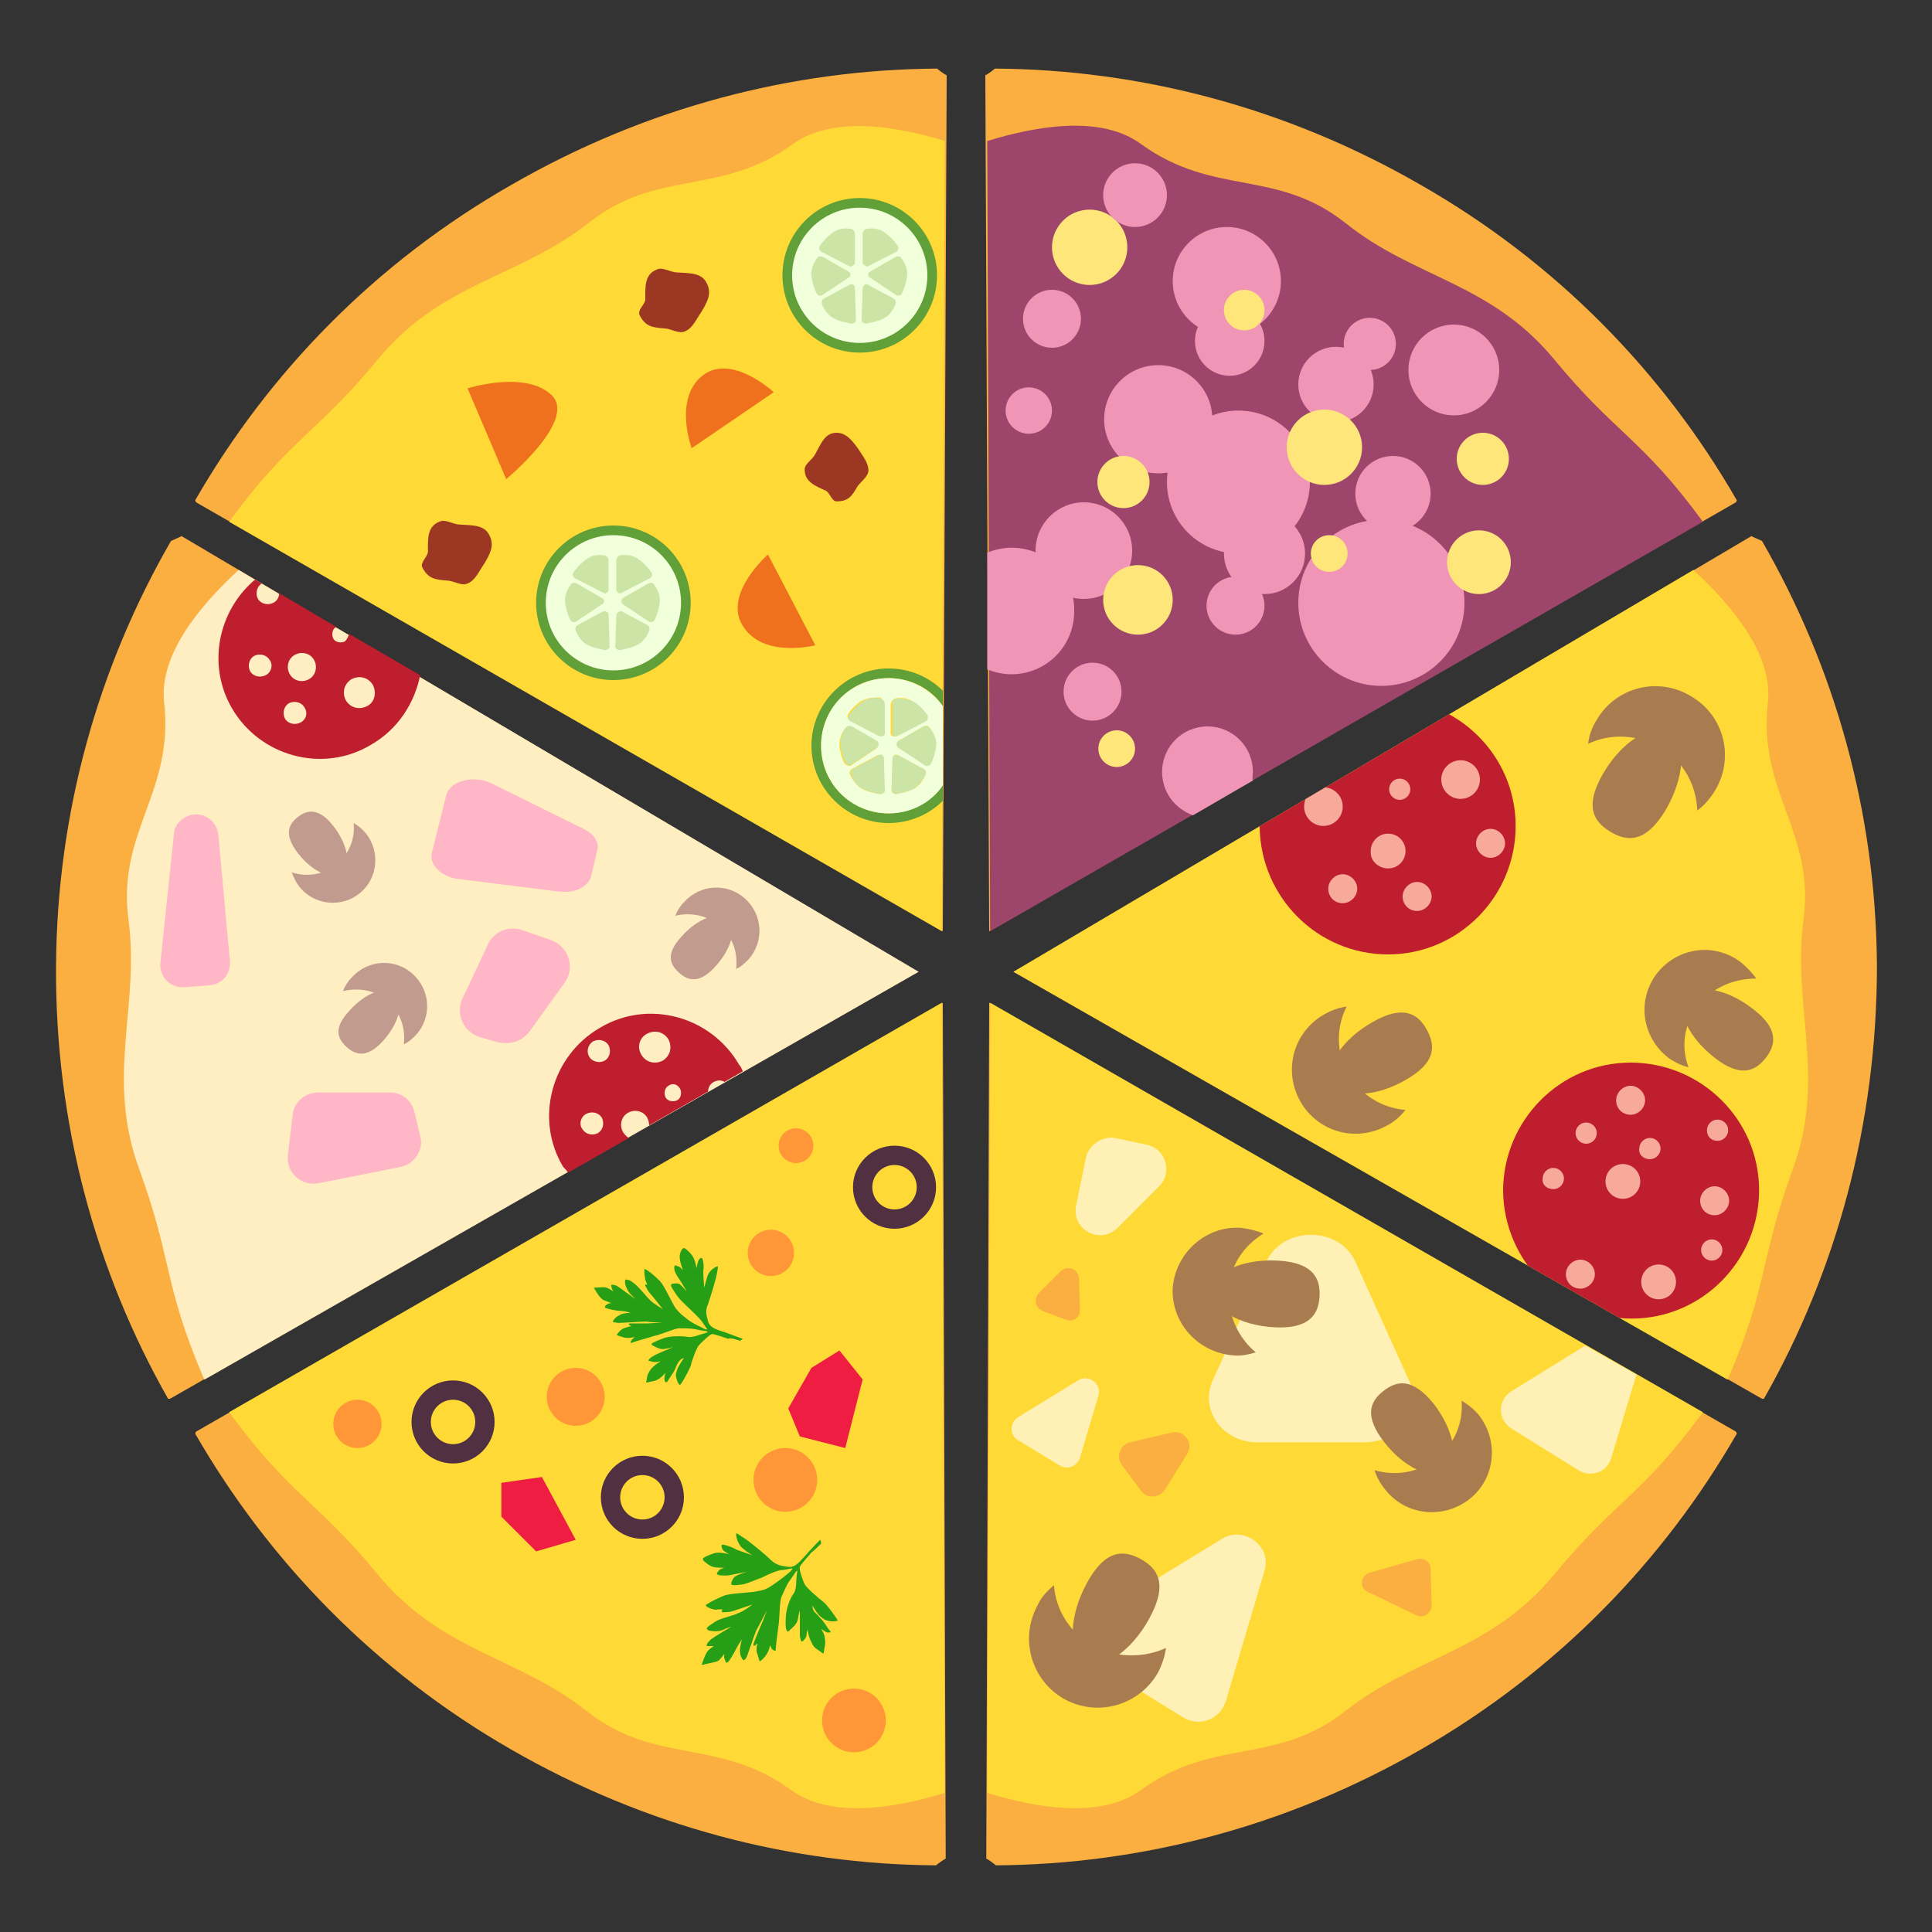 <?xml version="1.0" encoding="UTF-8"?> <!-- Generator: Adobe Illustrator 23.0.1, SVG Export Plug-In . SVG Version: 6.00 Build 0) --> <svg xmlns="http://www.w3.org/2000/svg" xmlns:xlink="http://www.w3.org/1999/xlink" id="Layer_1" x="0px" y="0px" viewBox="0 0 200 200" style="enable-background:new 0 0 200 200;" xml:space="preserve"><rect x="0" y="0" width="200" height="200" fill="#333333" stroke="none"/> <style type="text/css"> .st0{fill:#FAAF40;} .st1{fill:#FFDA36;} .st2{fill:#A87C4F;} .st3{clip-path:url(#SVGID_1_);} .st4{fill:#BE1E2D;} .st5{fill:#F7AA99;} .st6{clip-path:url(#SVGID_2_);} .st7{fill:#FFF1B6;} .st8{fill:#FFEEC2;} .st9{fill:#FFB6C6;} .st10{fill:#269E15;} .st11{fill:none;stroke:#513042;stroke-width:2;stroke-miterlimit:10;} .st12{fill:#EF1D41;} .st13{fill:#FF9739;} .st14{fill:#9D456A;} .st15{fill:#C19B8E;} .st16{fill:#619F38;} .st17{fill:#F2FFDB;} .st18{fill:#CDE4A7;} .st19{fill:#EF711E;} .st20{fill:#9B3723;} .st21{fill:#FFE67B;} .st22{fill:#F095B5;} </style> <g> <path class="st0" d="M182.6,144.8l-0.2,0l-77.4-44.2l76.3-45.1c0,0,0.4,0.2,1.1,0.5c7.5,13,11.8,28,11.9,44 C194.3,116.3,190.1,131.6,182.6,144.8z"></path> <path class="st1" d="M185.6,121c-3.5,9.6-2.5,11.9-6.7,21.7c0,0,0,0.1-0.1,0.1l-73.9-42.2L175.3,59c4,3.7,8.3,8.8,7.7,13.8 c-1,9.3,4.9,13.3,3.7,22.4C185.5,104.3,189.1,111.4,185.6,121z"></path> <g> <path class="st2" d="M139.6,111.2c1.3,2.2,3.5,3.5,5.9,3.7c-0.5,0.6-1.1,1.2-1.9,1.6c-3.2,1.8-7.2,0.7-9-2.5 c-1.8-3.2-0.7-7.2,2.5-9c0.7-0.4,1.5-0.7,2.3-0.8C138.3,106.4,138.3,109,139.6,111.2z"></path> <path class="st2" d="M145.5,111.8c3.2-1.8,3.1-3.6,2.2-5.2c-0.9-1.7-2.5-2.6-5.6-0.8c-3.2,1.8-5,4.6-4,6.2 C139.1,113.7,142.4,113.6,145.5,111.8z"></path> </g> <g> <path class="st2" d="M171.9,77.4c-2.4-1.4-5.2-1.5-7.5-0.4c0.1-0.9,0.4-1.7,0.9-2.5c2-3.4,6.4-4.5,9.8-2.4c3.4,2,4.5,6.4,2.4,9.8 c-0.5,0.8-1.1,1.5-1.8,2C175.6,81.3,174.3,78.8,171.9,77.4z"></path> <path class="st2" d="M166,80c-2,3.4-1.1,5,0.7,6.1c1.8,1.1,3.7,1.1,5.7-2.2c2-3.4,2.2-7,0.5-8C171.1,74.8,168,76.6,166,80z"></path> </g> <g> <path class="st2" d="M175.8,104.1c-1.5,1.9-1.8,4.3-1,6.4c-0.7-0.2-1.4-0.5-2.1-1c-2.7-2.1-3.3-5.9-1.2-8.7 c2.1-2.7,5.9-3.3,8.7-1.2c0.6,0.5,1.2,1.1,1.6,1.7C179.5,101.3,177.3,102.2,175.8,104.1z"></path> <path class="st2" d="M177.5,109.5c2.7,2.1,4.2,1.4,5.3,0c1.1-1.4,1.3-3.1-1.4-5.1c-2.7-2.1-5.8-2.6-6.9-1.2 C173.5,104.6,174.8,107.4,177.5,109.5z"></path> </g> <g> <defs> <path id="SVGID_28_" d="M185.6,121c-3.5,9.6-2.5,11.9-6.7,21.7c0,0,0,0.1-0.1,0.1l-73.9-42.2L175.3,59c4,3.7,8.3,8.8,7.7,13.8 c-1,9.3,4.9,13.3,3.7,22.4C185.5,104.3,189.1,111.4,185.6,121z"></path> </defs> <clipPath id="SVGID_1_"> <use xlink:href="#SVGID_28_" style="overflow:visible;"></use> </clipPath> <g class="st3"> <path class="st4" d="M143.7,98.8c7.3,0,13.2-6,13.2-13.3c0-7.3-6-13.2-13.3-13.2c-7.3,0-13.2,6-13.2,13.3 C130.5,92.9,136.4,98.8,143.7,98.8z"></path> <path class="st5" d="M137,85.5c1.1,0,2-0.9,2-2c0-1.1-0.9-2-2-2c-1.1,0-2,0.9-2,2C135,84.6,135.9,85.5,137,85.5z"></path> <path class="st5" d="M151.2,82.7c1.1,0,2-0.9,2-2c0-1.1-0.9-2-2-2c-1.1,0-2,0.9-2,2C149.2,81.8,150.1,82.7,151.2,82.7z"></path> <path class="st5" d="M144.9,82.8c0.6,0,1.1-0.5,1.1-1.1c0-0.6-0.5-1.1-1.1-1.1c-0.6,0-1.1,0.5-1.1,1.1 C143.8,82.3,144.3,82.8,144.9,82.8z"></path> <path class="st5" d="M146.7,94.3c0.8,0,1.5-0.7,1.5-1.5c0-0.8-0.7-1.5-1.5-1.5c-0.8,0-1.5,0.7-1.5,1.5 C145.2,93.6,145.8,94.3,146.7,94.3z"></path> <path class="st5" d="M143.7,89.9c1,0,1.8-0.8,1.8-1.8c0-1-0.8-1.8-1.8-1.8c-1,0-1.8,0.8-1.8,1.8 C141.8,89.1,142.7,89.9,143.7,89.9z"></path> <path class="st5" d="M154.3,88.8c0.8,0,1.5-0.7,1.5-1.5c0-0.8-0.7-1.5-1.5-1.5c-0.8,0-1.5,0.7-1.5,1.5 C152.8,88.1,153.5,88.8,154.3,88.8z"></path> <path class="st5" d="M141.8,78c0.8,0,1.5-0.7,1.5-1.5c0-0.8-0.7-1.5-1.5-1.5c-0.8,0-1.5,0.7-1.5,1.5 C140.2,77.3,140.9,78,141.8,78z"></path> <path class="st5" d="M139,93.5c0.8,0,1.5-0.7,1.5-1.5c0-0.8-0.7-1.5-1.5-1.5c-0.8,0-1.5,0.7-1.5,1.5 C137.5,92.8,138.1,93.5,139,93.5z"></path> </g> </g> <g> <defs> <path id="SVGID_27_" d="M185.6,121c-3.5,9.6-2.5,11.9-6.7,21.7c0,0,0,0.1-0.1,0.1l-73.9-42.2L175.3,59c4,3.7,8.3,8.8,7.7,13.8 c-1,9.3,4.9,13.3,3.7,22.4C185.5,104.3,189.1,111.4,185.6,121z"></path> </defs> <clipPath id="SVGID_2_"> <use xlink:href="#SVGID_27_" style="overflow:visible;"></use> </clipPath> <g class="st6"> <path class="st4" d="M168.9,136.5c7.3,0,13.2-6,13.2-13.3c0-7.3-6-13.2-13.3-13.2c-7.3,0-13.2,6-13.2,13.3 C155.7,130.6,161.6,136.5,168.9,136.5z"></path> <path class="st5" d="M160.8,123.1c0.6,0,1.1-0.5,1.1-1.1c0-0.6-0.5-1.1-1.1-1.1c-0.6,0-1.1,0.5-1.1,1.1 C159.6,122.6,160.1,123.1,160.8,123.1z"></path> <path class="st5" d="M170.8,120c0.6,0,1.1-0.5,1.1-1.1c0-0.6-0.5-1.1-1.1-1.1c-0.6,0-1.1,0.5-1.1,1.1 C169.6,119.5,170.1,120,170.8,120z"></path> <path class="st5" d="M164.2,118.4c0.6,0,1.1-0.5,1.1-1.1c0-0.6-0.5-1.1-1.1-1.1c-0.6,0-1.1,0.5-1.1,1.1 C163.1,117.9,163.6,118.4,164.2,118.4z"></path> <path class="st5" d="M177.8,118.1c0.6,0,1.1-0.5,1.1-1.1c0-0.6-0.5-1.1-1.1-1.1c-0.6,0-1.1,0.5-1.1,1.1 C176.7,117.7,177.2,118.1,177.8,118.1z"></path> <path class="st5" d="M177.2,130.5c0.6,0,1.1-0.5,1.1-1.1c0-0.6-0.5-1.1-1.1-1.1c-0.6,0-1.1,0.5-1.1,1.1 C176.1,130,176.6,130.5,177.2,130.5z"></path> <path class="st5" d="M168.8,115.4c0.8,0,1.5-0.7,1.5-1.5c0-0.8-0.7-1.5-1.5-1.5c-0.8,0-1.5,0.7-1.5,1.5 C167.3,114.8,168,115.4,168.8,115.4z"></path> <path class="st5" d="M177.5,125.8c0.8,0,1.5-0.7,1.5-1.5c0-0.8-0.7-1.5-1.5-1.5c-0.8,0-1.5,0.7-1.5,1.5 C176,125.1,176.6,125.8,177.5,125.8z"></path> <path class="st5" d="M163.6,133.4c0.8,0,1.5-0.7,1.5-1.5c0-0.8-0.7-1.5-1.5-1.5c-0.8,0-1.5,0.7-1.5,1.5 C162.1,132.8,162.8,133.4,163.6,133.4z"></path> <path class="st5" d="M168,124.1c1,0,1.8-0.8,1.8-1.8c0-1-0.8-1.8-1.8-1.8c-1,0-1.8,0.8-1.8,1.8C166.2,123.3,167,124.1,168,124.1z "></path> <path class="st5" d="M171.7,134.5c1,0,1.8-0.8,1.8-1.8c0-1-0.8-1.8-1.8-1.8c-1,0-1.8,0.8-1.8,1.8 C169.9,133.7,170.7,134.5,171.7,134.5z"></path> </g> </g> </g> <g> <path class="st0" d="M179.8,148.4l-0.1-0.2l-77.3-44.4l-0.3,88.6c0,0,0.4,0.2,1,0.7c15-0.1,30.1-4,44-12 C161.2,173,172.2,161.6,179.8,148.4z"></path> <path class="st1" d="M160.8,163.1c6.5-7.9,9-8.1,15.4-16.8c0,0,0-0.1,0.1-0.1l-73.8-42.4l-0.3,81.8c5.2,1.6,11.8,2.7,15.9-0.3 c7.6-5.5,14-2.5,21.2-8.2C146.4,171.5,154.2,171,160.8,163.1z"></path> <g> <defs> <path id="SVGID_26_" d="M160.8,163.1c6.5-7.9,9-8.1,15.4-16.8c0,0,0-0.1,0.1-0.1l-73.8-42.4l-0.3,81.8c5.2,1.6,11.8,2.7,15.9-0.3 c7.6-5.5,14-2.5,21.2-8.2C146.4,171.5,154.2,171,160.8,163.1z"></path> </defs> <clipPath id="SVGID_3_"> <use xlink:href="#SVGID_26_" style="overflow:visible;"></use> </clipPath> </g> <g> <defs> <path id="SVGID_25_" d="M160.8,163.1c6.5-7.9,9-8.1,15.4-16.8c0,0,0-0.1,0.1-0.1l-73.8-42.4l-0.3,81.8c5.2,1.6,11.8,2.7,15.9-0.3 c7.6-5.5,14-2.5,21.2-8.2C146.4,171.5,154.2,171,160.8,163.1z"></path> </defs> <clipPath id="SVGID_4_"> <use xlink:href="#SVGID_25_" style="overflow:visible;"></use> </clipPath> </g> </g> <path class="st7" d="M126.5,159.3l-12.9,7.9c-1.9,1.2-1.9,3.9,0,5.1l8.9,5.5c1.7,1,3.8,0.2,4.4-1.7l4-13.5 C131.7,160.1,128.8,157.9,126.5,159.3z"></path> <g> <path class="st0" d="M17.4,144.8l0.2,0l77.4-44.2L18.8,55.5c0,0-0.4,0.2-1.1,0.5c-7.5,13-11.8,28-11.9,44 C5.7,116.3,9.9,131.6,17.4,144.8z"></path> <path class="st8" d="M14.4,121c3.5,9.6,2.5,11.9,6.7,21.7c0,0,0,0.1,0.1,0.1l73.9-42.2L24.7,59c-4,3.7-8.3,8.8-7.7,13.8 c1,9.3-4.9,13.3-3.7,22.4C14.5,104.3,10.9,111.4,14.4,121z"></path> <g> <defs> <path id="SVGID_24_" d="M14.4,121c3.5,9.6,2.5,11.9,6.7,21.7c0,0,0,0.1,0.1,0.1l73.9-42.2L24.7,59c-4,3.7-8.3,8.8-7.7,13.8 c1,9.3-4.9,13.3-3.7,22.4C14.5,104.3,10.9,111.4,14.4,121z"></path> </defs> <clipPath id="SVGID_5_"> <use xlink:href="#SVGID_24_" style="overflow:visible;"></use> </clipPath> </g> <g> <defs> <path id="SVGID_23_" d="M14.4,121c3.5,9.6,2.5,11.9,6.7,21.7c0,0,0,0.1,0.1,0.1l73.9-42.2L24.7,59c-4,3.7-8.3,8.8-7.7,13.8 c1,9.3-4.9,13.3-3.7,22.4C14.5,104.3,10.9,111.4,14.4,121z"></path> </defs> <clipPath id="SVGID_6_"> <use xlink:href="#SVGID_23_" style="overflow:visible;"></use> </clipPath> </g> <path class="st9" d="M50.9,81.1l9.5,4.7c1.1,0.5,1.7,1.5,1.4,2.3l-0.6,2.6c-0.3,1.1-1.7,1.8-3.3,1.6L47.5,91 c-1.8-0.2-3.1-1.5-2.8-2.7l1.5-6C46.6,80.8,49.1,80.2,50.9,81.1z"></path> </g> <g> <path class="st0" d="M20.2,148.4l0.1-0.2l77.3-44.4l0.3,88.6c0,0-0.4,0.2-1,0.7c-15-0.1-30.1-4-44-12 C38.8,173,27.8,161.6,20.2,148.4z"></path> <path class="st1" d="M39.2,163.1c-6.5-7.9-9-8.1-15.4-16.8c0,0,0-0.1-0.1-0.1l73.8-42.4l0.3,81.8c-5.2,1.6-11.8,2.7-15.9-0.3 c-7.6-5.5-14-2.5-21.2-8.2C53.6,171.5,45.8,171,39.2,163.1z"></path> <g> <defs> <path id="SVGID_22_" d="M39.2,163.1c-6.5-7.9-9-8.1-15.4-16.8c0,0,0-0.1-0.1-0.1l73.8-42.4l0.3,81.8c-5.2,1.6-11.8,2.7-15.9-0.3 c-7.6-5.5-14-2.5-21.2-8.2C53.6,171.5,45.8,171,39.2,163.1z"></path> </defs> <clipPath id="SVGID_7_"> <use xlink:href="#SVGID_22_" style="overflow:visible;"></use> </clipPath> </g> <g> <defs> <path id="SVGID_21_" d="M39.2,163.1c-6.5-7.9-9-8.1-15.4-16.8c0,0,0-0.1-0.1-0.1l73.8-42.4l0.3,81.8c-5.2,1.6-11.8,2.7-15.9-0.3 c-7.6-5.5-14-2.5-21.2-8.2C53.6,171.5,45.8,171,39.2,163.1z"></path> </defs> <clipPath id="SVGID_8_"> <use xlink:href="#SVGID_21_" style="overflow:visible;"></use> </clipPath> </g> <g> <path class="st10" d="M76.6,138.8c0,0,0.3-0.2,0.3-0.2c0,0-1.1-0.4-1.9-0.7c-0.6-0.2-1.5-0.4-1.7-1.1c-0.2-0.7-0.3-1.2,0-1.8 c0.2-0.6,0.8-2.5,0.9-3.1c0.1-0.6,0.2-0.9,0-0.8c-0.2,0.1-0.8,0.4-1,1.1c-0.2,0.7-0.3,1.1-0.3,1.1s-0.1-1.2-0.1-1.7 c0.1-0.5,0-1.2-0.1-1.3c-0.1-0.2-0.3,0-0.4,0.2c-0.1,0.2-0.2,0.8-0.2,0.8s-0.1-0.9-0.5-1.4c-0.4-0.5-0.7-0.7-0.8-0.7 c-0.1,0-0.2,0.1-0.3,0.3c-0.1,0.2-0.2,0.6-0.1,0.9c0,0.3,0.3,1.1,0.3,1.1s-0.3-0.4-0.5-0.4c-0.2-0.1-0.4-0.2-0.4,0.1 c0,0.2,0,0.4,0.3,0.9c0.3,0.4,1,1.6,1,1.6s-0.6-0.7-0.8-0.8c-0.3-0.1-0.7,0-0.7,0c-0.1,0-0.2,0.1-0.1,0.3c0.1,0.2,0.1,0.2,0.5,0.8 c0.4,0.6,0.9,1,1.3,1.4c0.4,0.4,1.2,1.1,1.5,1.6c0.3,0.5,0.6,0.7,0.2,0.6c-0.4-0.2-1.3-0.6-1.8-1c-0.5-0.4-0.8-0.6-1.2-1.1 c-0.4-0.5-1.2-2.4-1.7-2.9c-0.5-0.5-1.1-1-1.3-1.1c-0.2-0.1-0.3-0.3-0.3,0.1c0,0.4,0.1,0.8,0.1,0.9c0.1,0.2,0.2,0.5,0.2,0.5 s-0.3-0.1-0.2,0.1c0.1,0.2,0.3,0.6,0.5,0.8c0.2,0.2,1.3,1.6,1.3,1.6s-0.9-0.5-1.3-0.9c-0.4-0.4-1.1-1.3-1.6-1.7 c-0.5-0.4-0.6-0.4-0.7-0.4s-0.3-0.2-0.3,0.2c0,0.4,0.3,1,0.6,1.3c0.3,0.3,0.5,0.5,0.5,0.5s-1.5-1.1-1.8-1.3 c-0.3-0.2-0.5-0.2-0.6-0.2c-0.1,0-0.2,0-0.1,0.2c0,0.2,0.2,0.5,0.2,0.5s-0.4-0.3-0.7-0.4c-0.3-0.1-1.1,0-1.2,0c-0.1,0-0.2,0,0,0.2 c0.1,0.2,0.5,0.9,0.9,1.1c0.3,0.1,0.8,0.3,0.8,0.3s-0.3,0-0.4,0.1c-0.2,0.1-0.4,0.3-0.2,0.4c0.2,0.1,1.1,0.3,1.5,0.3 c0.4,0,1.1,0.2,1.1,0.2s-0.7,0-1.1,0.2c-0.4,0.2-0.6,0.4-0.7,0.6c-0.1,0.1-0.1,0.2,0.2,0.2c0.3,0.1,1,0,1.3,0 c0.2,0,1.6-0.1,1.9-0.1c0.4,0.1,1.7,0.1,1.7,0.1s-1.3,0.1-1.5,0.1c-0.2,0-1.9,0-1.9,0c-0.1,0-0.2,0.1,0,0.2 c0.2,0.1,0.1,0.1,0.1,0.1s-0.6,0.1-0.9,0.3c-0.3,0.2-0.4,0.4-0.5,0.5c-0.1,0.1-0.1,0.1,0.2,0.2c0.3,0.1,0.5,0.2,0.9,0.2 c0.4,0,0.7-0.1,0.7-0.1s-0.2,0.2-0.3,0.3c-0.1,0.1-0.2,0.4,0,0.3c0.2-0.1,1.7-0.5,2.3-0.7c0.6-0.1,2.2-0.8,2.6-0.8 c0.4,0,1.2,0,1.7,0.1c0.4,0.1,1,0.2,1.1,0.2s0.3,0.1-0.1,0.2c-0.4,0.1-1.3,0.5-1.8,0.4c-0.5-0.1-1.4-0.1-2,0 c-0.6,0.1-1.4,0.5-1.6,0.6c-0.2,0.1-0.2,0.2,0,0.3s0.8,0.5,1.4,0.3c0.6-0.1,0.8-0.2,0.8-0.2s-1.2,0.5-1.4,0.6 c-0.2,0.1-0.7,0.3-0.8,0.4c-0.2,0.1-0.3,0.2-0.4,0.3c-0.1,0.1-0.1,0.2,0.1,0.2c0.3,0.1,0.4,0.1,0.6,0.1c0.2,0,0.5-0.1,0.5-0.1 s-0.6,0.4-0.8,0.6s-0.3,0.3-0.5,0.7c-0.2,0.4-0.1,0.6-0.2,0.8c0,0.2,0,0.1,0.2,0.1c0.2-0.1,0.7-0.1,1-0.3c0.4-0.2,0.8-0.7,0.8-0.7 s-0.2,0.6-0.1,0.8c0.1,0.2,0.1,0.3,0.3,0.1c0.1-0.2,0.7-1,0.8-1.3c0.1-0.3,0.3-0.7,0.5-0.9s0.4-0.2,0.4-0.2s-0.6,0.8-0.7,1.2 c-0.1,0.4-0.2,0.4-0.1,0.8c0.1,0.4,0.2,0.6,0.3,0.7s0.1,0.1,0.3-0.2c0.2-0.3,0.7-1.2,0.9-1.7c0.1-0.5,0.6-1.9,0.9-2.2 c0.3-0.3,1-1,1.3-1.1c0.3,0,1.4,0.4,1.7,0.5C75.5,138.4,76.6,138.8,76.6,138.8z"></path> </g> <g> <path class="st10" d="M85,159.8c0,0,0-0.3-0.1-0.4c0,0-0.9,0.9-1.5,1.6c-0.5,0.5-1,1.3-1.8,1.2c-0.8-0.1-1.3-0.2-1.9-0.8 c-0.5-0.5-2.2-1.9-2.7-2.2c-0.5-0.3-0.8-0.6-0.8-0.4c0,0.2,0.1,1,0.7,1.5c0.6,0.5,1,0.7,1,0.7s-1.2-0.4-1.7-0.6 c-0.5-0.3-1.2-0.5-1.4-0.5c-0.2,0-0.1,0.3,0,0.5c0.1,0.2,0.7,0.5,0.7,0.5s-1-0.3-1.6-0.1c-0.6,0.2-1,0.4-1.1,0.5 c-0.1,0.1,0,0.3,0.2,0.4c0.2,0.2,0.5,0.4,0.8,0.5c0.3,0.1,1.2,0.1,1.2,0.1s-0.5,0.1-0.6,0.3c-0.1,0.1-0.3,0.4-0.1,0.4 c0.2,0.1,0.4,0.1,1,0.1c0.6-0.1,2-0.4,2-0.4s-0.9,0.3-1.2,0.5c-0.3,0.2-0.4,0.7-0.4,0.7c0,0.1,0,0.2,0.3,0.2c0.2,0,0.3,0,1-0.1 c0.7-0.2,1.3-0.5,1.9-0.7c0.6-0.3,1.6-0.8,2.3-0.8c0.7-0.1,1-0.3,0.7,0.1c-0.3,0.3-1.2,1-1.8,1.4c-0.6,0.4-0.9,0.6-1.6,0.7 c-0.7,0.2-2.9,0.2-3.6,0.5c-0.7,0.3-1.5,0.7-1.6,0.8c-0.2,0.1-0.4,0.2,0,0.4c0.4,0.2,0.8,0.3,1,0.2c0.3,0,0.5,0,0.5,0 s-0.2,0.3,0,0.3s0.7,0,1-0.1c0.3-0.1,2.1-0.7,2.1-0.7s-0.9,0.7-1.5,0.9c-0.6,0.3-1.8,0.5-2.4,0.9c-0.6,0.4-0.6,0.4-0.7,0.5 c-0.1,0.1-0.3,0.2,0.1,0.4c0.5,0.1,1.1,0.1,1.5-0.1c0.4-0.2,0.8-0.3,0.8-0.3s-1.7,1-2.1,1.3c-0.3,0.3-0.4,0.4-0.4,0.5 c-0.1,0.1-0.1,0.2,0.1,0.2c0.2,0,0.6,0,0.6,0s-0.5,0.3-0.7,0.6c-0.2,0.3-0.5,1.1-0.5,1.2c-0.1,0.1-0.1,0.2,0.2,0.1 c0.3-0.1,1.2-0.2,1.5-0.4c0.3-0.3,0.6-0.7,0.6-0.7s-0.1,0.3,0,0.5c0.1,0.2,0.1,0.5,0.3,0.4c0.2-0.1,0.7-1,0.9-1.4 c0.2-0.4,0.6-1,0.6-1s-0.2,0.7-0.2,1.2c0,0.5,0.2,0.8,0.3,0.9c0.1,0.1,0.1,0.1,0.3-0.1c0.2-0.3,0.4-1.1,0.5-1.3 c0.1-0.2,0.5-1.6,0.8-2c0.2-0.4,0.9-1.7,0.9-1.7s-0.5,1.3-0.6,1.5c-0.1,0.2-0.8,1.9-0.8,2c0,0.1,0,0.3,0.2,0.1 c0.2-0.2,0.2-0.1,0.2-0.1s-0.2,0.6,0,1c0.1,0.4,0.2,0.6,0.2,0.7c0,0.1,0.1,0.1,0.3-0.1c0.2-0.2,0.4-0.4,0.6-0.8 c0.2-0.4,0.2-0.7,0.2-0.7s0.1,0.2,0.2,0.4c0.1,0.1,0.4,0.3,0.4,0.1c0-0.3,0.2-1.9,0.3-2.6c0.1-0.6,0.1-2.5,0.3-2.9 c0.2-0.4,0.5-1.2,0.8-1.6c0.3-0.4,0.6-0.9,0.7-1c0.1-0.1,0.2-0.2,0.1,0.2c-0.1,0.4,0,1.5-0.3,2c-0.4,0.5-0.7,1.4-0.8,2 c-0.1,0.6-0.1,1.6,0,1.8c0.1,0.2,0.1,0.3,0.3,0.1s0.8-0.6,0.9-1.2c0.1-0.6,0.2-0.9,0.2-0.9s0,1.4,0,1.6c0,0.3,0,0.8,0,1 c0,0.2,0.1,0.4,0.1,0.5c0,0.1,0.1,0.2,0.3,0c0.2-0.2,0.3-0.4,0.3-0.6c0-0.2,0.1-0.5,0.1-0.5s0.1,0.7,0.3,1.1s0.2,0.5,0.5,0.8 c0.4,0.3,0.6,0.4,0.7,0.5c0.1,0.1,0.2,0.1,0.2-0.2c0-0.2,0.2-0.7,0.1-1.2c0-0.5-0.4-1.1-0.4-1.1s0.5,0.4,0.7,0.4 c0.2,0,0.4,0,0.2-0.2c-0.2-0.2-0.7-1.1-1-1.3c-0.2-0.3-0.6-0.6-0.7-0.8c-0.1-0.2-0.1-0.5-0.1-0.5s0.5,0.9,0.9,1.2s0.4,0.3,0.8,0.4 c0.4,0.1,0.7,0,0.8,0c0.1,0,0.2,0-0.1-0.4c-0.2-0.3-0.9-1.3-1.3-1.6c-0.4-0.3-1.7-1.4-1.9-1.8c-0.2-0.4-0.6-1.5-0.5-1.8 c0.1-0.3,1-1.2,1.2-1.5C84.1,160.7,85,159.8,85,159.8z"></path> </g> <circle class="st11" cx="46.9" cy="147.2" r="3.3"></circle> <circle class="st11" cx="92.6" cy="122.9" r="3.3"></circle> <circle class="st11" cx="66.5" cy="155" r="3.3"></circle> <polygon class="st12" points="84,141.6 81.6,145.8 82.8,148.7 87.5,149.9 89.3,142.8 86.9,139.8 "></polygon> <polygon class="st12" points="51.9,157 55.5,160.6 59.6,159.4 56.1,152.9 51.9,153.5 "></polygon> <circle class="st13" cx="79.8" cy="129.7" r="2.4"></circle> <circle class="st13" cx="88.4" cy="178.1" r="3.3"></circle> <circle class="st13" cx="81.3" cy="153.2" r="3.3"></circle> <circle class="st13" cx="59.6" cy="144.6" r="3"></circle> <circle class="st13" cx="37" cy="147.4" r="2.5"></circle> <circle class="st13" cx="82.4" cy="118.6" r="1.8"></circle> </g> <g> <path class="st0" d="M179.8,51.8l-0.1,0.2l-77.3,44.4L102,7.8c0,0,0.4-0.2,1-0.7c15,0.1,30.1,4,44,12 C161.2,27.2,172.2,38.6,179.8,51.8z"></path> <path class="st14" d="M160.8,37.1c6.5,7.9,9,8.1,15.4,16.8c0,0,0,0.1,0.1,0.1l-73.8,42.4l-0.3-81.8c5.2-1.6,11.8-2.7,15.9,0.3 c7.6,5.5,14,2.5,21.2,8.2C146.4,28.8,154.2,29.2,160.8,37.1z"></path> <g> <defs> <path id="SVGID_20_" d="M160.8,37.1c6.5,7.9,9,8.1,15.4,16.8c0,0,0,0.1,0.1,0.1l-73.8,42.4l-0.3-81.8c5.2-1.6,11.8-2.7,15.9,0.3 c7.6,5.5,14,2.5,21.2,8.2C146.4,28.8,154.2,29.2,160.8,37.1z"></path> </defs> <clipPath id="SVGID_9_"> <use xlink:href="#SVGID_20_" style="overflow:visible;"></use> </clipPath> </g> <g> <defs> <path id="SVGID_19_" d="M160.8,37.1c6.5,7.9,9,8.1,15.4,16.8c0,0,0,0.1,0.1,0.1l-73.8,42.4l-0.3-81.8c5.2-1.6,11.8-2.7,15.9,0.3 c7.6,5.5,14,2.5,21.2,8.2C146.4,28.8,154.2,29.2,160.8,37.1z"></path> </defs> <clipPath id="SVGID_10_"> <use xlink:href="#SVGID_19_" style="overflow:visible;"></use> </clipPath> </g> </g> <g> <path class="st0" d="M20.2,51.8l0.1,0.2l77.3,44.4L98,7.8c0,0-0.4-0.2-1-0.7c-15,0.1-30.1,4-44,12C38.8,27.2,27.8,38.6,20.2,51.8z"></path> <path class="st1" d="M39.2,37.1c-6.5,7.9-9,8.1-15.4,16.8c0,0,0,0.1-0.1,0.1l73.8,42.4l0.3-81.8C92.7,13,86.1,12,82.1,14.9 c-7.6,5.5-14,2.5-21.2,8.2C53.6,28.8,45.8,29.2,39.2,37.1z"></path> <g> <defs> <path id="SVGID_18_" d="M39.2,37.1c-6.5,7.9-9,8.1-15.4,16.8c0,0,0,0.1-0.1,0.1l73.8,42.4l0.3-81.8C92.7,13,86.1,12,82.1,14.9 c-7.6,5.5-14,2.5-21.2,8.2C53.6,28.8,45.8,29.2,39.2,37.1z"></path> </defs> <clipPath id="SVGID_11_"> <use xlink:href="#SVGID_18_" style="overflow:visible;"></use> </clipPath> </g> <g> <defs> <path id="SVGID_17_" d="M39.2,37.1c-6.5,7.9-9,8.1-15.4,16.8c0,0,0,0.1-0.1,0.1l73.8,42.4l0.3-81.8C92.7,13,86.1,12,82.1,14.9 c-7.6,5.5-14,2.5-21.2,8.2C53.6,28.8,45.8,29.2,39.2,37.1z"></path> </defs> <clipPath id="SVGID_12_"> <use xlink:href="#SVGID_17_" style="overflow:visible;"></use> </clipPath> </g> </g> <path class="st7" d="M111.6,142.9l-6.2,3.8c-0.9,0.6-0.9,1.9,0,2.4l4.3,2.6c0.8,0.5,1.8,0.1,2.1-0.8l1.9-6.4 C114.1,143.3,112.7,142.2,111.6,142.9z"></path> <path class="st0" d="M141.6,164.8l5,2.4c0.7,0.4,1.6-0.2,1.6-1l-0.1-3.8c0-0.7-0.7-1.2-1.4-1l-4.9,1.4 C140.8,163.1,140.7,164.4,141.6,164.8z"></path> <path class="st7" d="M131.1,130.6l-5.6,12.4c-1.3,3,1.1,6.3,4.6,6.3h11.2c3.5,0,6-3.3,4.6-6.3l-5.6-12.4 C138.6,126.9,132.8,126.9,131.1,130.6z"></path> <path class="st0" d="M121.3,148.3l-4.3,1c-1,0.2-1.5,1.5-0.9,2.3l2,2.7c0.6,0.9,1.9,0.8,2.5-0.1l2.3-3.7 C123.6,149.4,122.6,148,121.3,148.3z"></path> <path class="st0" d="M109.8,131.6l-2.3,2.3c-0.5,0.6-0.3,1.5,0.4,1.8l2.4,0.9c0.8,0.3,1.5-0.2,1.5-1l-0.1-3.2 C111.7,131.4,110.5,130.9,109.8,131.6z"></path> <path class="st7" d="M112.4,119.9l-1,4.9c-0.5,2.5,2.5,4.1,4.3,2.3l4.3-4.3c1.4-1.4,0.7-3.9-1.3-4.3l-3.3-0.7 C114.1,117.6,112.7,118.5,112.4,119.9z"></path> <path class="st9" d="M54.8,106.8l3.6-5c1.2-1.6,0.5-3.8-1.4-4.5l-2.9-1c-1.4-0.5-3,0.1-3.6,1.5l-2.6,5.5c-0.8,1.7,0.1,3.6,1.9,4.1 l1.8,0.5C52.9,108.2,54.1,107.7,54.8,106.8z"></path> <path class="st9" d="M32.9,113.1h7.5c1.2,0,2.2,0.8,2.5,2l0.6,2.5c0.4,1.4-0.6,2.9-2,3.2l-8.6,1.7c-1.7,0.3-3.3-1.1-3.1-2.9l0.5-4.2 C30.4,114.1,31.6,113.1,32.9,113.1z"></path> <path class="st9" d="M18,86.4l-1.4,13.3c-0.1,1.4,1,2.6,2.5,2.5l2.6-0.2c1.3-0.1,2.2-1.2,2.1-2.5l-1.2-13.1c-0.2-1.7-2-2.6-3.4-1.8 l0,0C18.5,85,18,85.6,18,86.4z"></path> <g> <path class="st15" d="M34.8,89.5c-1.4,1.1-3.1,1.3-4.6,0.8c0.2,0.5,0.4,1,0.8,1.5c1.5,1.9,4.3,2.2,6.2,0.7c1.9-1.5,2.2-4.3,0.7-6.2 c-0.4-0.5-0.8-0.8-1.3-1.1C36.8,86.8,36.1,88.5,34.8,89.5z"></path> <path class="st15" d="M30.9,88.4c-1.5-1.9-1.1-3-0.1-3.8c1-0.8,2.2-1,3.7,0.9c1.5,1.9,1.9,4.1,0.9,4.9 C34.5,91.2,32.4,90.3,30.9,88.4z"></path> </g> <g> <path class="st15" d="M74.6,95.9c1.3,1.2,1.8,2.8,1.6,4.4c0.5-0.2,0.9-0.6,1.3-1c1.6-1.8,1.5-4.6-0.4-6.3c-1.8-1.6-4.6-1.5-6.3,0.4 c-0.4,0.4-0.7,0.9-0.9,1.4C71.6,94.4,73.3,94.8,74.6,95.9z"></path> <path class="st15" d="M74.1,100c-1.6,1.8-2.8,1.6-3.8,0.7c-1-0.9-1.4-2,0.3-3.8c1.6-1.8,3.7-2.6,4.7-1.8 C76.3,96,75.8,98.1,74.1,100z"></path> </g> <g> <path class="st15" d="M40.2,103.7c1.3,1.2,1.8,2.8,1.6,4.4c0.5-0.2,0.9-0.6,1.3-1c1.6-1.8,1.5-4.6-0.4-6.3 c-1.8-1.6-4.6-1.5-6.3,0.4c-0.4,0.4-0.7,0.9-0.9,1.4C37.2,102.2,38.9,102.5,40.2,103.7z"></path> <path class="st15" d="M39.7,107.7c-1.6,1.8-2.8,1.6-3.8,0.7c-1-0.9-1.4-2,0.3-3.8c1.6-1.8,3.7-2.6,4.7-1.8 C41.9,103.7,41.3,105.9,39.7,107.7z"></path> </g> <g> <path class="st2" d="M113.2,170.4c-2.4-1.3-3.9-3.7-4.1-6.3c-0.7,0.6-1.3,1.2-1.7,2.1c-1.9,3.5-0.6,7.8,2.8,9.7 c3.5,1.9,7.8,0.6,9.7-2.8c0.4-0.8,0.7-1.7,0.8-2.5C118.5,171.6,115.7,171.7,113.2,170.4z"></path> <path class="st2" d="M112.5,163.9c1.9-3.5,3.8-3.5,5.6-2.5c1.8,1,2.8,2.6,0.9,6.1c-1.9,3.5-4.9,5.5-6.7,4.5 C110.6,171,110.6,167.4,112.5,163.9z"></path> </g> <g> <path class="st2" d="M148.7,151c-1.9,1.5-4.3,1.8-6.4,1.2c0.2,0.7,0.6,1.4,1.1,2c2.1,2.7,6,3.1,8.7,1c2.7-2.1,3.1-6,1-8.7 c-0.5-0.6-1.1-1.1-1.8-1.5C151.5,147.2,150.6,149.5,148.7,151z"></path> <path class="st2" d="M143.3,149.3c-2.1-2.7-1.5-4.2-0.1-5.3c1.4-1.1,3-1.4,5.2,1.3c2.1,2.7,2.7,5.8,1.3,6.9 C148.3,153.3,145.4,152,143.3,149.3z"></path> </g> <path class="st7" d="M164.1,139.3l-7.6,4.7c-1.5,0.9-1.5,3,0,3.9l6.9,4.3c1.3,0.8,3,0.2,3.4-1.3l2.6-8.6L164.1,139.3z"></path> <g> <path class="st2" d="M127.2,133.6c0.1-2.6,1.6-4.7,3.6-5.9c-0.7-0.3-1.5-0.5-2.4-0.6c-3.6-0.2-6.7,2.6-7,6.2 c-0.2,3.6,2.6,6.7,6.2,7c0.9,0.1,1.7-0.1,2.4-0.3C128.2,138.5,127.1,136.2,127.2,133.6z"></path> <path class="st2" d="M132.3,130.5c3.6,0.2,4.4,1.8,4.3,3.7c-0.1,1.9-1.1,3.4-4.7,3.2c-3.6-0.2-6.5-1.9-6.4-3.8 C125.7,131.6,128.7,130.3,132.3,130.5z"></path> </g> <path class="st4" d="M58.8,121.4l6.3-3.6c-0.2-0.1-0.4-0.3-0.6-0.6c-0.4-0.7-0.2-1.6,0.5-2c0.7-0.4,1.6-0.2,2,0.5 c0.1,0.2,0.2,0.5,0.2,0.8l6.1-3.5c0-0.4,0.2-0.8,0.6-1c0.4-0.2,0.8-0.2,1.1,0l1.9-1.1c-0.1-0.2-0.2-0.5-0.4-0.7 c-2.9-5-9.4-6.8-14.4-3.8c-5,2.9-6.8,9.4-3.8,14.4C58.5,121,58.7,121.2,58.8,121.4z M70.4,112.7c0.2,0.4,0.1,1-0.3,1.2 c-0.4,0.2-1,0.1-1.2-0.3c-0.2-0.4-0.1-1,0.3-1.2C69.6,112.1,70.1,112.2,70.4,112.7z M67,107c0.8-0.4,1.7-0.2,2.2,0.6 c0.4,0.8,0.2,1.7-0.6,2.2c-0.8,0.4-1.7,0.2-2.2-0.6C65.9,108.4,66.2,107.4,67,107z M61.4,107.8c0.6-0.3,1.3-0.1,1.6,0.4 c0.3,0.6,0.1,1.3-0.4,1.6c-0.6,0.3-1.3,0.1-1.6-0.4C60.7,108.9,60.8,108.2,61.4,107.8z M60.7,115.3c0.6-0.3,1.3-0.1,1.6,0.4 c0.3,0.6,0.1,1.3-0.4,1.6c-0.6,0.3-1.3,0.1-1.6-0.4C59.9,116.4,60.1,115.6,60.7,115.3z"></path> <path class="st4" d="M36.1,65.6c0,0.3-0.2,0.6-0.4,0.8c-0.4,0.2-1,0.1-1.2-0.3c-0.2-0.4-0.1-1,0.3-1.2l-5.9-3.5c0,0.4-0.2,0.8-0.6,1 c-0.6,0.3-1.3,0.1-1.6-0.4c-0.3-0.6-0.1-1.3,0.4-1.6c0,0,0,0,0,0l-0.7-0.4c-3.8,3.2-5,8.8-2.4,13.3c2.9,5,9.4,6.8,14.4,3.8 c2.8-1.6,4.5-4.3,5.1-7.2L36.1,65.6z M27.5,69.9c-0.6,0.3-1.3,0.1-1.6-0.4c-0.3-0.6-0.1-1.3,0.4-1.6c0.6-0.3,1.3-0.1,1.6,0.4 C28.3,68.8,28.1,69.6,27.5,69.9z M31.1,74.8c-0.6,0.3-1.3,0.1-1.6-0.4c-0.3-0.6-0.1-1.3,0.4-1.6c0.6-0.3,1.3-0.1,1.6,0.4 C31.9,73.8,31.7,74.5,31.1,74.8z M32,70.3c-0.7,0.4-1.6,0.2-2-0.5c-0.4-0.7-0.2-1.6,0.5-2c0.7-0.4,1.6-0.2,2,0.5 C32.9,69,32.7,69.9,32,70.3z M38,73.1c-0.8,0.4-1.7,0.2-2.2-0.6c-0.4-0.8-0.2-1.7,0.6-2.2c0.8-0.4,1.7-0.2,2.2,0.6 C39,71.7,38.8,72.7,38,73.1z"></path> <g> <circle class="st16" cx="89" cy="28.5" r="8"></circle> <circle class="st17" cx="89" cy="28.5" r="7"></circle> <path class="st18" d="M90.1,28.1l2.6-1.5c0.2-0.1,0.5-0.1,0.6,0.1c0.3,0.4,0.7,1.1,0.6,1.9c-0.1,0.7-0.3,1.3-0.5,1.7 c-0.1,0.3-0.5,0.4-0.7,0.2L90,28.7C89.8,28.6,89.8,28.2,90.1,28.1z"></path> <path class="st18" d="M89.3,27.2l0-3c0-0.2,0.2-0.5,0.4-0.5c0.5-0.1,1.3-0.1,1.9,0.4c0.6,0.4,1,0.9,1.3,1.3 c0.2,0.2,0.1,0.6-0.2,0.7l-2.9,1.5C89.7,27.6,89.3,27.4,89.3,27.2z"></path> <path class="st18" d="M89.9,29.5l2.6,1.4c0.2,0.1,0.3,0.4,0.2,0.6c-0.2,0.5-0.6,1.2-1.3,1.5c-0.6,0.3-1.3,0.4-1.7,0.5 c-0.3,0-0.6-0.2-0.5-0.5l0.1-3.2C89.4,29.5,89.7,29.3,89.9,29.5z"></path> <path class="st18" d="M87.8,28.1l-2.6-1.5c-0.2-0.1-0.5-0.1-0.6,0.1c-0.3,0.4-0.7,1.1-0.6,1.9c0.1,0.7,0.3,1.3,0.5,1.7 c0.1,0.3,0.5,0.4,0.7,0.2l2.7-1.8C88.1,28.6,88.1,28.2,87.8,28.1z"></path> <path class="st18" d="M88.5,27.2l0-3c0-0.2-0.2-0.5-0.4-0.5c-0.5-0.1-1.3-0.1-1.9,0.4c-0.6,0.4-1,0.9-1.3,1.3 c-0.2,0.2-0.1,0.6,0.2,0.7l2.9,1.5C88.2,27.6,88.5,27.4,88.5,27.2z"></path> <path class="st18" d="M87.9,29.5l-2.6,1.4c-0.2,0.1-0.3,0.4-0.2,0.6c0.2,0.5,0.6,1.2,1.3,1.5c0.6,0.3,1.3,0.4,1.7,0.5 c0.3,0,0.6-0.2,0.5-0.5l-0.1-3.2C88.5,29.5,88.2,29.3,87.9,29.5z"></path> </g> <g> <circle class="st16" cx="63.5" cy="62.4" r="8"></circle> <circle class="st17" cx="63.5" cy="62.4" r="7"></circle> <path class="st18" d="M64.5,61.9l2.6-1.5c0.2-0.1,0.5-0.1,0.6,0.1c0.3,0.4,0.7,1.1,0.6,1.9c-0.1,0.7-0.3,1.3-0.5,1.7 c-0.1,0.3-0.5,0.4-0.7,0.2l-2.7-1.8C64.3,62.4,64.3,62,64.5,61.9z"></path> <path class="st18" d="M63.8,61l0-3c0-0.2,0.2-0.5,0.4-0.5c0.5-0.1,1.3-0.1,1.9,0.4c0.6,0.4,1,0.9,1.3,1.3c0.2,0.2,0.1,0.6-0.2,0.7 l-2.9,1.5C64.1,61.5,63.8,61.3,63.8,61z"></path> <path class="st18" d="M64.4,63.3l2.6,1.4c0.2,0.1,0.3,0.4,0.2,0.6c-0.2,0.5-0.6,1.2-1.3,1.5c-0.6,0.3-1.3,0.4-1.7,0.5 c-0.3,0-0.6-0.2-0.5-0.5l0.1-3.2C63.9,63.4,64.2,63.2,64.4,63.3z"></path> <path class="st18" d="M62.3,61.9l-2.6-1.5c-0.2-0.1-0.5-0.1-0.6,0.1c-0.3,0.4-0.7,1.1-0.6,1.9c0.1,0.7,0.3,1.3,0.5,1.7 c0.1,0.3,0.5,0.4,0.7,0.2l2.7-1.8C62.6,62.4,62.6,62,62.3,61.9z"></path> <path class="st18" d="M63,61l0-3c0-0.2-0.2-0.5-0.4-0.5c-0.5-0.1-1.3-0.1-1.9,0.4c-0.6,0.4-1,0.9-1.3,1.3c-0.2,0.2-0.1,0.6,0.2,0.7 l2.9,1.5C62.7,61.5,63,61.3,63,61z"></path> <path class="st18" d="M62.4,63.3l-2.6,1.4c-0.2,0.1-0.3,0.4-0.2,0.6c0.2,0.5,0.6,1.2,1.3,1.5c0.6,0.3,1.3,0.4,1.7,0.5 c0.3,0,0.6-0.2,0.5-0.5L63,63.6C63,63.4,62.7,63.2,62.4,63.3z"></path> </g> <g> <path class="st16" d="M92,84.2c-3.9,0-7-3.1-7-7c0-3.9,3.1-7,7-7c2.3,0,4.4,1.1,5.6,2.9v-1.6c-1.4-1.4-3.4-2.3-5.6-2.3 c-4.4,0-8,3.6-8,8c0,4.4,3.6,8,8,8c2.2,0,4.2-0.9,5.6-2.3v-1.6C96.4,83,94.3,84.2,92,84.2z"></path> <path class="st17" d="M92,70.2c-3.9,0-7,3.1-7,7c0,3.9,3.1,7,7,7c2.3,0,4.4-1.1,5.6-2.9v-8.2C96.4,71.4,94.3,70.2,92,70.2z M87.4,79c-0.2-0.4-0.4-1-0.5-1.7c-0.1-0.8,0.3-1.5,0.6-1.9c0.1-0.2,0.4-0.2,0.6-0.1l2.6,1.5c0.2,0.1,0.3,0.5,0,0.7l-2.7,1.8 C87.9,79.3,87.5,79.2,87.4,79z M91,82.2c-0.4-0.1-1.1-0.2-1.7-0.5c-0.7-0.4-1.1-1.1-1.3-1.5c-0.1-0.2,0-0.5,0.2-0.6l2.6-1.4 c0.3-0.1,0.6,0,0.6,0.3l0.1,3.2C91.6,82,91.3,82.2,91,82.2z M91.5,75.8c0,0.3-0.3,0.5-0.6,0.3l-2.9-1.5c-0.3-0.1-0.3-0.5-0.2-0.7 c0.3-0.4,0.7-0.9,1.3-1.3c0.7-0.4,1.5-0.4,1.9-0.4c0.2,0,0.4,0.2,0.4,0.5L91.5,75.8z M92.7,72.3c0.5-0.1,1.3-0.1,1.9,0.4 c0.6,0.4,1,0.9,1.3,1.3c0.2,0.2,0.1,0.6-0.2,0.7l-2.9,1.5c-0.3,0.1-0.6,0-0.6-0.3l0-3C92.3,72.6,92.4,72.4,92.7,72.3z M95.8,80.2 c-0.2,0.5-0.6,1.2-1.3,1.5c-0.6,0.3-1.3,0.4-1.7,0.5c-0.3,0-0.6-0.2-0.5-0.5l0.1-3.2c0-0.3,0.3-0.5,0.6-0.3l2.6,1.4 C95.8,79.7,95.9,79.9,95.8,80.2z M96.9,77.2c-0.1,0.7-0.3,1.3-0.5,1.7c-0.1,0.3-0.5,0.4-0.7,0.2L93,77.4c-0.2-0.2-0.2-0.5,0-0.7 l2.6-1.5c0.2-0.1,0.5-0.1,0.6,0.1C96.5,75.8,97,76.5,96.9,77.2z"></path> </g> <path class="st18" d="M95.6,75.2L93,76.7c-0.2,0.1-0.3,0.5,0,0.7l2.7,1.8c0.2,0.2,0.6,0.1,0.7-0.2c0.2-0.4,0.4-1,0.5-1.7 c0.1-0.8-0.3-1.5-0.6-1.9C96.1,75.2,95.8,75.1,95.6,75.2z"></path> <path class="st18" d="M92.9,76.2l2.9-1.5c0.3-0.1,0.3-0.5,0.2-0.7c-0.3-0.4-0.7-0.9-1.3-1.3c-0.7-0.4-1.5-0.4-1.9-0.4 c-0.2,0-0.4,0.2-0.4,0.5l0,3C92.3,76.1,92.6,76.3,92.9,76.2z"></path> <path class="st18" d="M95.6,79.6l-2.6-1.4c-0.3-0.1-0.6,0-0.6,0.3l-0.1,3.2c0,0.3,0.2,0.5,0.5,0.5c0.4-0.1,1.1-0.2,1.7-0.5 c0.7-0.4,1.1-1.1,1.3-1.5C95.9,79.9,95.8,79.7,95.6,79.6z"></path> <path class="st18" d="M90.8,77.4c0.2-0.2,0.2-0.5,0-0.7l-2.6-1.5c-0.2-0.1-0.5-0.1-0.6,0.1c-0.3,0.4-0.7,1.1-0.6,1.9 c0.1,0.7,0.3,1.3,0.5,1.7c0.1,0.3,0.5,0.4,0.7,0.2L90.8,77.4z"></path> <path class="st18" d="M91.1,72.3c-0.5-0.1-1.3-0.1-1.9,0.4c-0.6,0.4-1,0.9-1.3,1.3c-0.2,0.2-0.1,0.6,0.2,0.7l2.9,1.5 c0.3,0.1,0.6,0,0.6-0.3l0-3C91.6,72.6,91.4,72.4,91.1,72.3z"></path> <path class="st18" d="M90.9,78.2l-2.6,1.4c-0.2,0.1-0.3,0.4-0.2,0.6c0.2,0.5,0.6,1.2,1.3,1.5c0.6,0.3,1.3,0.4,1.7,0.5 c0.3,0,0.6-0.2,0.5-0.5l-0.1-3.2C91.5,78.2,91.2,78,90.9,78.2z"></path> <path class="st19" d="M48.4,40.2l4,9.4c0,0,7.4-6.1,4.7-8.7S48.4,40.2,48.4,40.2z"></path> <path class="st19" d="M71.6,46.4l8.5-5.8c0,0-4.4-4.1-7.4-1.7C69.7,41.3,71.6,46.4,71.6,46.4z"></path> <path class="st19" d="M84.4,66.8l-4.9-9.4c0,0-4.7,4.1-2.6,7.4C79,68.2,84.4,66.8,84.4,66.8z"></path> <path class="st20" d="M89.9,48.7c0,0.6-0.8,1.2-1.1,1.6c-0.6,1-0.9,1.6-2.2,1.6c-0.5,0-0.7-0.9-1.1-1.1c-1.1-0.5-2.2-0.9-2.2-2.2 c0-0.6,0.8-1,1.1-1.6c0.6-1.1,1-2.2,2.2-2.2c1,0,1.6,0.8,2.2,1.6C89.3,47.2,89.9,47.9,89.9,48.7z"></path> <path class="st20" d="M70.9,34.3c-0.6,0.3-1.5-0.3-2.1-0.3c-1.3-0.1-2-0.2-2.6-1.4C66,32,66.8,31.5,66.8,31c0-1.3-0.1-2.6,1.2-3.1 c0.6-0.3,1.4,0.3,2.1,0.3c1.3,0.1,2.6,0,3.1,1.2c0.5,1,0,1.9-0.6,2.9C72.1,33,71.7,34,70.9,34.3z"></path> <path class="st20" d="M48.4,60.4c-0.6,0.3-1.5-0.3-2.1-0.3c-1.3-0.1-2-0.2-2.6-1.4c-0.2-0.5,0.6-1.1,0.6-1.6c0-1.3-0.1-2.6,1.2-3.1 c0.6-0.3,1.4,0.3,2.1,0.3c1.3,0.1,2.6,0,3.1,1.2c0.5,1,0,1.9-0.6,2.9C49.6,59.1,49.2,60.1,48.4,60.4z"></path> <circle class="st21" cx="112.8" cy="25.6" r="3.9"></circle> <circle class="st22" cx="119.9" cy="43.4" r="5.6"></circle> <circle class="st22" cx="143" cy="62.4" r="8.6"></circle> <circle class="st22" cx="128.2" cy="49.9" r="7.4"></circle> <circle class="st22" cx="112.2" cy="57" r="5"></circle> <circle class="st22" cx="113.1" cy="71.6" r="3"></circle> <circle class="st22" cx="117.5" cy="20.2" r="3.3"></circle> <circle class="st22" cx="127" cy="29.1" r="5.6"></circle> <circle class="st22" cx="127.3" cy="35.3" r="3.6"></circle> <circle class="st22" cx="108.9" cy="33" r="3"></circle> <circle class="st22" cx="106.5" cy="42.5" r="2.4"></circle> <circle class="st22" cx="138.3" cy="39.8" r="3.9"></circle> <circle class="st22" cx="144.2" cy="51.1" r="3.9"></circle> <circle class="st22" cx="127.9" cy="62.7" r="3"></circle> <circle class="st22" cx="130.9" cy="57.3" r="4.2"></circle> <circle class="st22" cx="150.5" cy="38.3" r="4.7"></circle> <circle class="st22" cx="141.8" cy="35.6" r="2.7"></circle> <circle class="st21" cx="137.1" cy="46.3" r="3.9"></circle> <circle class="st21" cx="128.8" cy="32.1" r="2.1"></circle> <circle class="st21" cx="116.3" cy="49.9" r="2.7"></circle> <circle class="st21" cx="153.1" cy="58.2" r="3.3"></circle> <circle class="st21" cx="117.8" cy="62.1" r="3.6"></circle> <circle class="st21" cx="153.5" cy="47.5" r="2.7"></circle> <circle class="st21" cx="137.6" cy="57.3" r="1.9"></circle> <circle class="st21" cx="115.6" cy="77.5" r="1.9"></circle> <path class="st22" d="M104.7,56.7c-0.9,0-1.7,0.2-2.5,0.5l0,12.1c0.8,0.3,1.6,0.5,2.5,0.5c3.6,0,6.5-2.9,6.5-6.5 C111.3,59.6,108.4,56.7,104.7,56.7z"></path> <path class="st22" d="M129.7,79.9c0-2.6-2.1-4.7-4.7-4.7c-2.6,0-4.7,2.1-4.7,4.7c0,2.1,1.3,3.8,3.2,4.5l6.2-3.6 C129.6,80.5,129.7,80.2,129.7,79.9z"></path> </svg> 